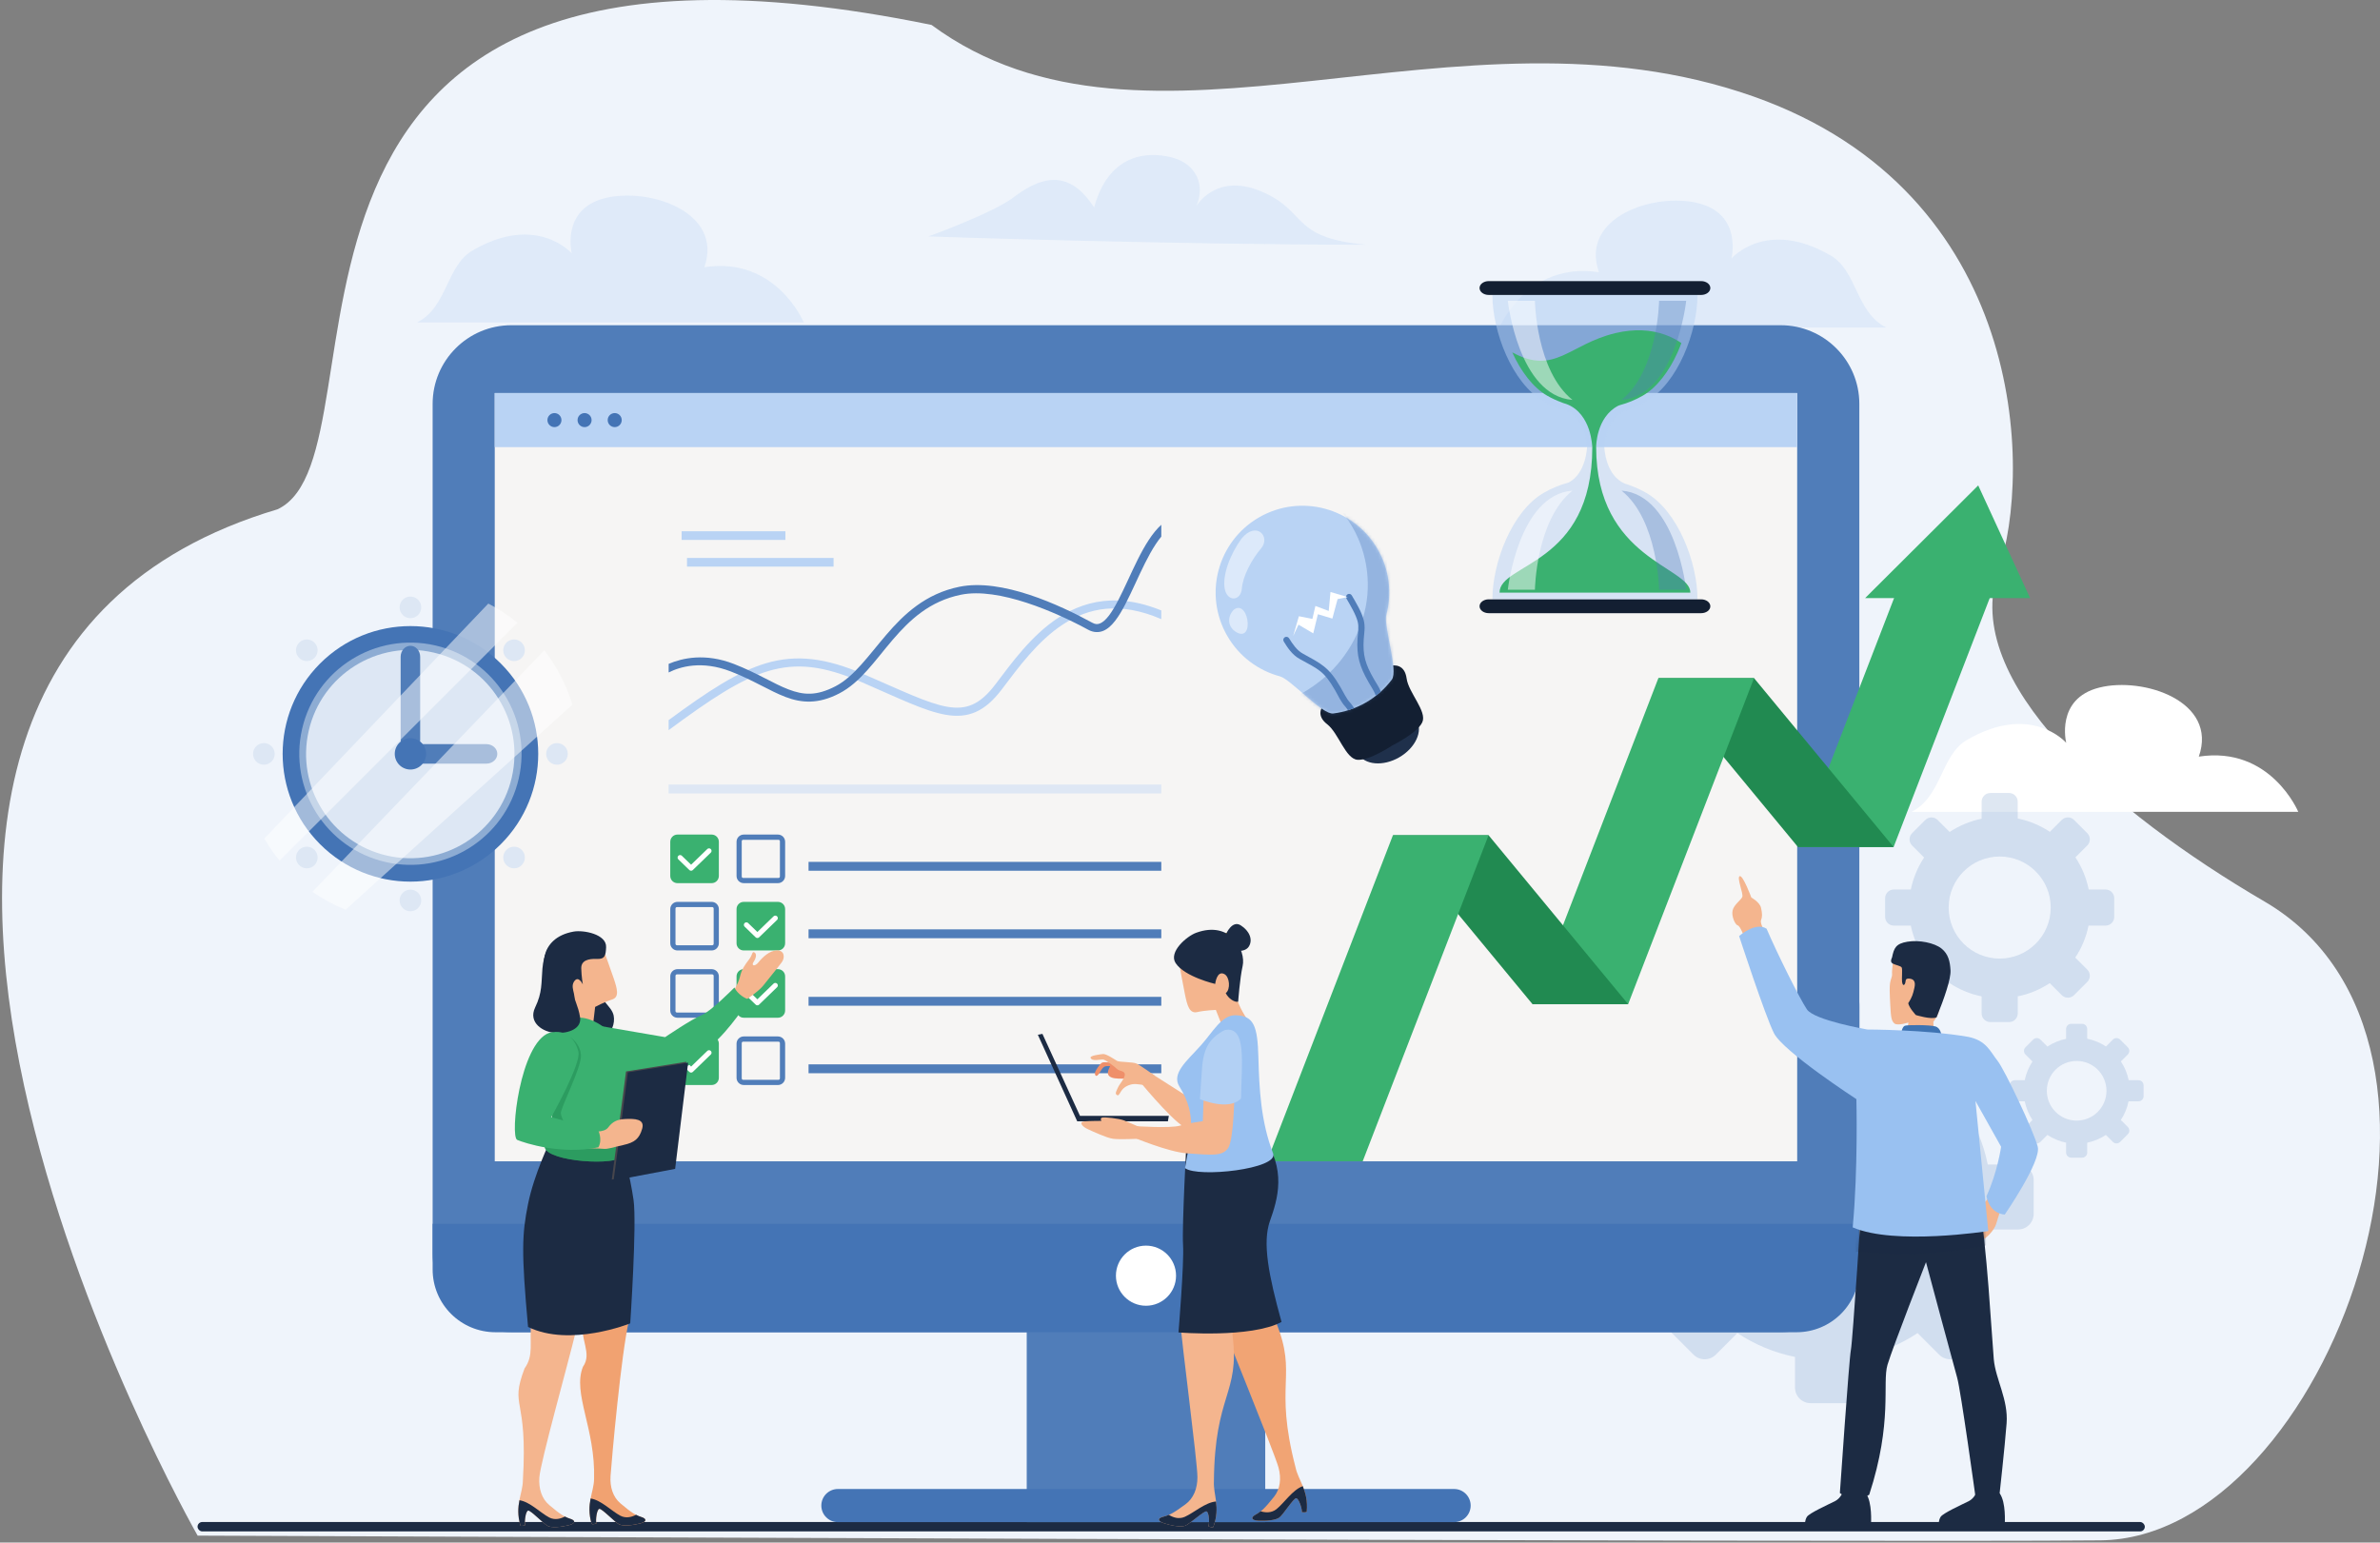 <svg width="759" height="492" viewBox="0 0 759 492" fill="none" xmlns="http://www.w3.org/2000/svg">
<rect x="0" y="0" width="759" height="492" fill="#808080" stroke="none"/>
<path d="M63.025 489.784C63.025 489.784 -93 216.44 88.5 162.44C127.369 144.247 63.025 -40.059 297.074 7.953C365.737 58.595 464.607 -2.689 559.287 30.806C646.243 61.568 648.239 150.308 637.245 182.254C625.233 217.16 673.137 258.896 722.201 287.557C799.159 332.517 742.568 490.53 669.866 491.285C597.163 492.043 63.025 489.784 63.025 489.784Z" fill="#EFF4FB"/>
<path opacity="0.3" d="M133 102.841H256.34C256.34 102.841 247.53 81.701 224.62 85.221C230.79 67.6 207 59.67 192.91 63.2C178.81 66.721 182.34 80.82 182.34 80.82C182.34 80.82 171.18 67.91 150.62 79.941C142.3 84.8 142.69 98.001 133 102.841Z" fill="#B9D3F4"/>
<path d="M609.6 258.94H732.94C732.94 258.94 724.13 237.801 701.22 241.321C707.39 223.701 683.6 215.77 669.5 219.3C655.4 222.82 658.93 236.92 658.93 236.92C658.93 236.92 647.78 224.011 627.21 236.041C618.91 240.891 619.29 254.09 609.6 258.94Z" fill="white"/>
<path opacity="0.3" d="M601.529 104.45H478.199C478.199 104.45 487.009 83.311 509.909 86.831C503.739 69.21 527.529 61.281 541.619 64.811C555.709 68.341 552.189 82.43 552.189 82.43C552.189 82.43 563.339 69.52 583.899 81.55C592.229 86.4 591.839 99.6 601.529 104.45Z" fill="#B9D3F4"/>
<rect x="63" y="485.44" width="621" height="3" rx="1.5" fill="#1C2B43"/>
<g opacity="0.19">
<path d="M577.439 316.03C574.666 316.03 572.438 318.258 572.438 321.031V330.778C565.881 332.111 559.645 334.689 554.061 338.386L547.174 331.498C545.218 329.543 542.057 329.543 540.091 331.498L532.513 339.077C530.558 341.032 530.558 344.194 532.513 346.159L539.401 353.047C535.714 358.631 533.126 364.867 531.793 371.423H522.055C519.282 371.423 517.055 373.651 517.055 376.424V387.145C517.055 389.917 519.282 392.145 522.055 392.145H531.793C533.126 398.702 535.714 404.938 539.401 410.522L532.513 417.409C530.558 419.365 530.558 422.527 532.513 424.492L540.091 432.07C542.047 434.025 545.209 434.025 547.174 432.07L554.061 425.182C559.645 428.869 565.881 431.457 572.438 432.79V442.538C572.438 445.31 574.666 447.538 577.439 447.538H588.159C590.932 447.538 593.16 445.31 593.16 442.538V432.79C599.717 431.457 605.952 428.879 611.537 425.182L618.424 432.07C620.38 434.025 623.541 434.025 625.507 432.07L633.085 424.492C635.04 422.536 635.04 419.375 633.085 417.409L626.197 410.522C629.884 404.938 632.472 398.702 633.805 392.145H643.553C646.325 392.145 648.553 389.917 648.553 387.145V376.414C648.553 373.642 646.325 371.414 643.553 371.414H633.912C632.579 364.828 629.982 358.563 626.275 352.969L633.085 346.159C635.04 344.203 635.04 341.042 633.085 339.077L625.507 331.498C623.551 329.543 620.389 329.543 618.424 331.498L611.614 338.308C606.011 334.592 599.746 332.004 593.169 330.662V321.031C593.169 318.258 590.942 316.03 588.169 316.03H577.439ZM582.799 352.482C598.977 352.482 612.101 365.596 612.101 381.784C612.101 397.962 598.987 411.086 582.799 411.086C566.621 411.086 553.497 397.972 553.497 381.784C553.497 365.596 566.621 352.482 582.799 352.482Z" fill="#507DB9"/>
<path d="M634.739 252.932C633.202 252.932 631.956 254.167 631.956 255.714V261.133C628.318 261.872 624.845 263.312 621.751 265.355L617.928 261.532C616.838 260.442 615.087 260.442 613.998 261.532L609.785 265.744C608.696 266.834 608.696 268.585 609.785 269.674L613.609 273.498C611.556 276.601 610.126 280.064 609.377 283.703H603.968C602.431 283.703 601.186 284.938 601.186 286.485V292.439C601.186 293.976 602.421 295.221 603.968 295.221H609.377C610.116 298.86 611.556 302.333 613.609 305.426L609.785 309.249C608.696 310.339 608.696 312.09 609.785 313.18L613.998 317.392C615.087 318.482 616.838 318.482 617.928 317.392L621.751 313.569C624.855 315.622 628.318 317.052 631.956 317.791V323.21C631.956 324.747 633.192 325.992 634.739 325.992H640.692C642.229 325.992 643.475 324.756 643.475 323.21V317.791C647.113 317.052 650.586 315.612 653.68 313.569L657.503 317.392C658.593 318.482 660.344 318.482 661.433 317.392L665.646 313.18C666.735 312.09 666.735 310.339 665.646 309.249L661.822 305.426C663.875 302.323 665.305 298.86 666.045 295.221H671.463C673 295.221 674.246 293.986 674.246 292.439V286.485C674.246 284.948 673.01 283.703 671.463 283.703H666.103C665.364 280.045 663.924 276.562 661.861 273.449L665.646 269.665C666.735 268.575 666.735 266.824 665.646 265.734L661.433 261.522C660.344 260.433 658.593 260.433 657.503 261.522L653.719 265.306C650.606 263.244 647.123 261.804 643.465 261.055V255.705C643.465 254.167 642.229 252.922 640.683 252.922H634.739V252.932ZM637.716 273.186C646.705 273.186 653.991 280.473 653.991 289.462C653.991 298.451 646.705 305.738 637.716 305.738C628.727 305.738 621.44 298.451 621.44 289.462C621.44 280.473 628.727 273.186 637.716 273.186Z" fill="#507DB9"/>
<path d="M660.519 326.547C659.624 326.547 658.894 327.266 658.894 328.171V331.333C656.764 331.761 654.74 332.607 652.931 333.804L650.693 331.566C650.061 330.934 649.029 330.934 648.397 331.566L645.936 334.028C645.304 334.66 645.304 335.691 645.936 336.324L648.173 338.561C646.977 340.371 646.14 342.394 645.702 344.525H642.541C641.646 344.525 640.916 345.244 640.916 346.149V349.632C640.916 350.527 641.636 351.257 642.541 351.257H645.702C646.14 353.387 646.977 355.411 648.173 357.22L645.936 359.458C645.304 360.09 645.304 361.121 645.936 361.753L648.397 364.215C649.029 364.847 650.061 364.847 650.693 364.215L652.931 361.977C654.74 363.174 656.764 364.01 658.894 364.448V367.61C658.894 368.505 659.614 369.235 660.519 369.235H664.001C664.896 369.235 665.626 368.515 665.626 367.61V364.448C667.757 364.02 669.78 363.174 671.59 361.977L673.827 364.215C674.459 364.847 675.491 364.847 676.123 364.215L678.584 361.753C679.217 361.121 679.217 360.09 678.584 359.458L676.347 357.22C677.543 355.411 678.38 353.387 678.818 351.257H681.979C682.874 351.257 683.604 350.537 683.604 349.632V346.149C683.604 345.254 682.884 344.525 681.979 344.525H678.847C678.409 342.384 677.572 340.351 676.366 338.532L678.575 336.324C679.207 335.691 679.207 334.66 678.575 334.028L676.113 331.566C675.481 330.934 674.45 330.934 673.817 331.566L671.609 333.775C669.79 332.568 667.757 331.732 665.616 331.294V328.171C665.616 327.276 664.896 326.547 663.992 326.547H660.519ZM662.26 338.386C667.513 338.386 671.774 342.647 671.774 347.9C671.774 353.154 667.513 357.415 662.26 357.415C657.007 357.415 652.746 353.154 652.746 347.9C652.746 342.637 657.007 338.386 662.26 338.386Z" fill="#507DB9"/>
</g>
<path d="M403.495 408.005H327.432V485.483H403.495V408.005Z" fill="#507DB9"/>
<path d="M267.206 474.914H463.72C466.639 474.914 469.005 477.28 469.005 480.198C469.005 483.116 466.639 485.483 463.72 485.483H267.214C264.296 485.483 261.93 483.116 261.93 480.198C261.93 477.28 264.296 474.914 267.206 474.914Z" fill="#4474B5"/>
<path d="M163.073 103.727H567.853C581.717 103.727 592.957 114.968 592.957 128.831V399.786C592.957 413.649 581.717 424.89 567.853 424.89H163.073C149.21 424.89 137.969 413.649 137.969 399.786V128.839C137.969 114.968 149.21 103.727 163.073 103.727Z" fill="#507DB9"/>
<path d="M137.969 390.32V404.839C137.969 415.959 146.923 424.914 158.044 424.914H572.89C584.011 424.914 592.965 415.959 592.965 404.839V390.32H137.969Z" fill="#4474B5"/>
<path d="M573.137 125.362H157.779V370.397H573.137V125.362Z" fill="#F6F5F4"/>
<path d="M365.463 416.463C370.757 416.463 375.049 412.171 375.049 406.877C375.049 401.583 370.757 397.291 365.463 397.291C360.169 397.291 355.877 401.583 355.877 406.877C355.877 412.171 360.169 416.463 365.463 416.463Z" fill="white"/>
<path d="M157.779 125.362V142.607H573.137V125.362H157.779Z" fill="#B9D3F4"/>
<path d="M179.055 133.988C179.055 135.219 178.056 136.227 176.817 136.227C175.585 136.227 174.578 135.227 174.578 133.988C174.578 132.757 175.577 131.749 176.817 131.749C178.048 131.749 179.055 132.749 179.055 133.988Z" fill="#4474B5"/>
<path d="M188.665 133.988C188.665 135.219 187.665 136.227 186.426 136.227C185.187 136.227 184.188 135.227 184.188 133.988C184.188 132.757 185.187 131.749 186.426 131.749C187.657 131.749 188.665 132.749 188.665 133.988Z" fill="#4474B5"/>
<path d="M198.274 133.988C198.274 135.219 197.275 136.227 196.035 136.227C194.796 136.227 193.797 135.227 193.797 133.988C193.797 132.757 194.796 131.749 196.035 131.749C197.275 131.749 198.274 132.749 198.274 133.988Z" fill="#4474B5"/>
<path d="M354.254 191.527C347.898 191.759 342.382 193.854 337.617 196.956C328.902 202.624 322.586 211.498 317.414 218.31C314.903 221.62 312.561 223.627 310.146 224.698C307.732 225.769 305.198 225.953 302.096 225.425C295.892 224.362 287.617 220.277 275.553 215.072C263.368 209.811 253.982 208.676 244.301 211.538C235.17 214.241 225.76 220.469 213.232 229.679V232.877C226.536 223.043 236.106 216.663 245.036 214.025C254.11 211.339 262.657 212.33 274.529 217.455C286.529 222.627 294.772 226.801 301.656 227.984C305.102 228.575 308.252 228.376 311.194 227.072C314.136 225.769 316.798 223.411 319.476 219.885C324.681 213.017 330.869 204.439 339.024 199.13C347.091 193.886 356.972 191.711 370.34 197.467V194.693C365.567 192.758 361.122 191.751 357.02 191.551C356.085 191.495 355.166 191.495 354.254 191.527Z" fill="#B9D3F4"/>
<path d="M370.348 167.375C368.901 168.686 367.597 170.333 366.39 172.164C363.848 176.025 361.681 180.774 359.619 185.227C357.556 189.672 355.573 193.838 353.622 196.372C352.647 197.643 351.688 198.475 350.856 198.819C350.025 199.162 349.337 199.17 348.322 198.611C337.84 192.894 319.468 184.38 305.925 187.154C295.164 189.353 288.28 195.884 282.612 202.504C276.943 209.124 272.37 215.808 266.43 218.886C260.322 222.052 256.197 221.7 251.448 219.885C246.699 218.078 241.446 214.632 233.995 211.746C224.881 208.221 217.629 209.867 213.24 211.738V214.48C216.886 212.65 223.762 210.563 233.06 214.161C240.239 216.943 245.364 220.341 250.52 222.299C255.677 224.266 260.986 224.618 267.621 221.18C274.417 217.662 279.038 210.659 284.579 204.183C290.119 197.707 296.451 191.735 306.445 189.688C318.469 187.226 336.801 195.269 347.083 200.881C348.658 201.745 350.392 201.817 351.855 201.201C353.327 200.585 354.542 199.41 355.669 197.947C357.932 195.013 359.898 190.768 361.969 186.315C364.032 181.861 366.174 177.2 368.557 173.587C369.14 172.699 369.74 171.884 370.348 171.148V167.375Z" fill="#507DB9"/>
<path opacity="0.41" d="M370.348 250.234H213.232V253.064H370.348V250.234Z" fill="#B9D3F4"/>
<path d="M237.185 266.183H248.09C249.361 266.183 250.385 267.215 250.385 268.478V279.383C250.385 280.654 249.353 281.677 248.09 281.677H237.185C235.914 281.677 234.891 280.646 234.891 279.383V268.478C234.891 267.215 235.914 266.183 237.185 266.183Z" fill="#507DB9"/>
<path d="M237.041 267.846C236.737 267.846 236.545 268.038 236.545 268.334V279.527C236.545 279.831 236.737 280.023 237.041 280.023H248.233C248.537 280.023 248.721 279.831 248.721 279.527V268.334C248.721 268.03 248.529 267.846 248.233 267.846H237.041Z" fill="#F6F5F4"/>
<path d="M216.046 266.183H226.951C228.223 266.183 229.246 267.215 229.246 268.478V279.383C229.246 280.654 228.215 281.677 226.951 281.677H216.046C214.775 281.677 213.752 280.646 213.752 279.383V268.478C213.752 267.215 214.783 266.183 216.046 266.183Z" fill="#3AB170"/>
<path d="M216.895 273.523L220.396 276.913L226.113 271.38" stroke="white" stroke-width="1.604" stroke-miterlimit="3.644" stroke-linecap="round" stroke-linejoin="round"/>
<path d="M226.953 287.65H216.049C214.778 287.65 213.754 288.682 213.754 289.945V300.85C213.754 302.121 214.785 303.144 216.049 303.144H226.953C228.225 303.144 229.248 302.113 229.248 300.85V289.945C229.248 288.674 228.225 287.65 226.953 287.65Z" fill="#507DB9"/>
<path d="M227.098 289.313C227.402 289.313 227.594 289.505 227.594 289.801V300.994C227.594 301.298 227.402 301.489 227.098 301.489H215.905C215.601 301.489 215.418 301.298 215.418 300.994V289.801C215.418 289.497 215.609 289.313 215.905 289.313H227.098Z" fill="#F6F5F4"/>
<path d="M237.183 287.65H248.088C249.359 287.65 250.383 288.682 250.383 289.945V300.85C250.383 302.121 249.351 303.144 248.088 303.144H237.183C235.912 303.144 234.889 302.113 234.889 300.85V289.945C234.889 288.674 235.92 287.65 237.183 287.65Z" fill="#3AB170"/>
<path d="M238.031 294.982L241.533 298.371L247.249 292.839" stroke="white" stroke-width="1.604" stroke-miterlimit="3.644" stroke-linecap="round" stroke-linejoin="round"/>
<path d="M226.953 309.109H216.049C214.778 309.109 213.754 310.141 213.754 311.404V322.309C213.754 323.58 214.785 324.603 216.049 324.603H226.953C228.225 324.603 229.248 323.572 229.248 322.309V311.404C229.248 310.141 228.225 309.109 226.953 309.109Z" fill="#507DB9"/>
<path d="M227.098 310.772C227.402 310.772 227.594 310.964 227.594 311.26V322.453C227.594 322.757 227.402 322.948 227.098 322.948H215.905C215.601 322.948 215.418 322.757 215.418 322.453V311.26C215.418 310.956 215.609 310.772 215.905 310.772H227.098Z" fill="#F6F5F4"/>
<path d="M237.183 309.109H248.088C249.359 309.109 250.383 310.141 250.383 311.404V322.309C250.383 323.58 249.351 324.603 248.088 324.603H237.183C235.912 324.603 234.889 323.572 234.889 322.309V311.404C234.889 310.141 235.92 309.109 237.183 309.109Z" fill="#3AB170"/>
<path d="M238.031 316.449L241.533 319.838L247.249 314.306" stroke="white" stroke-width="1.604" stroke-miterlimit="3.644" stroke-linecap="round" stroke-linejoin="round"/>
<path d="M237.185 330.568H248.09C249.361 330.568 250.385 331.6 250.385 332.863V343.768C250.385 345.039 249.353 346.062 248.09 346.062H237.185C235.914 346.062 234.891 345.031 234.891 343.768V332.863C234.891 331.6 235.914 330.568 237.185 330.568Z" fill="#507DB9"/>
<path d="M237.041 332.231C236.737 332.231 236.545 332.423 236.545 332.719V343.912C236.545 344.216 236.737 344.407 237.041 344.407H248.233C248.537 344.407 248.721 344.216 248.721 343.912V332.719C248.721 332.415 248.529 332.231 248.233 332.231H237.041Z" fill="#F6F5F4"/>
<path d="M216.046 330.568H226.951C228.223 330.568 229.246 331.6 229.246 332.863V343.768C229.246 345.039 228.215 346.062 226.951 346.062H216.046C214.775 346.062 213.752 345.031 213.752 343.768V332.863C213.752 331.6 214.783 330.568 216.046 330.568Z" fill="#3AB170"/>
<path d="M216.895 337.908L220.396 341.297L226.113 335.765" stroke="white" stroke-width="1.604" stroke-miterlimit="3.644" stroke-linecap="round" stroke-linejoin="round"/>
<path d="M370.348 274.89H257.852V277.72H370.348V274.89Z" fill="#507DB9"/>
<path d="M370.348 296.412H257.852V299.242H370.348V296.412Z" fill="#507DB9"/>
<path d="M370.348 317.942H257.852V320.772H370.348V317.942Z" fill="#507DB9"/>
<path d="M370.348 339.472H257.852V342.303H370.348V339.472Z" fill="#507DB9"/>
<path d="M250.472 169.445H217.381V172.204H250.472V169.445Z" fill="#B9D3F4"/>
<path d="M265.83 177.96H219.092V180.718H265.83V177.96Z" fill="#B9D3F4"/>
<path d="M606.206 185.131H636.706L603.887 270.157H573.387L606.206 185.131Z" fill="#3AB170"/>
<path d="M559.372 216.279H528.871L573.387 270.157H603.887L559.372 216.279Z" fill="#218A51"/>
<path d="M528.871 216.279H559.371L519.229 320.277H488.729L528.871 216.279Z" fill="#3AB170"/>
<path d="M474.713 266.391H444.213L488.728 320.277H519.229L474.713 266.391Z" fill="#218A51"/>
<path d="M444.213 266.391H474.713L434.571 370.397H404.07L444.213 266.391Z" fill="#3AB170"/>
<path opacity="0.5" d="M475.943 94.063C475.943 105.747 482.174 122.181 492.295 128.027C494.825 129.485 497.491 130.58 500.24 131.312C505.867 134.235 506.123 142.611 506.123 142.611C506.123 142.611 505.859 150.987 500.24 153.91C497.491 154.642 494.817 155.737 492.295 157.195C482.174 163.033 475.943 179.475 475.943 191.159H541.341C541.341 179.475 535.11 163.033 524.99 157.195C523.366 156.259 521.682 155.488 519.96 154.854C519.748 154.748 519.506 154.657 519.227 154.582C519.219 154.582 519.219 154.582 519.212 154.574C518.985 154.499 518.759 154.431 518.532 154.363C511.916 151.984 511.629 142.619 511.629 142.619C511.629 142.619 511.916 133.253 518.532 130.874C518.759 130.799 518.985 130.738 519.212 130.663C519.219 130.663 519.219 130.663 519.227 130.655C519.506 130.58 519.748 130.489 519.96 130.384C521.682 129.749 523.366 128.979 524.99 128.042C535.11 122.204 541.341 105.762 541.341 94.078L475.943 94.063Z" fill="#B9D3F4"/>
<path d="M474.757 89.66H542.526C544.135 89.66 545.441 90.65 545.441 91.865C545.441 93.082 544.135 94.071 542.526 94.071H474.757C473.148 94.071 471.842 93.082 471.842 91.865C471.842 90.642 473.148 89.66 474.757 89.66Z" fill="#131F32"/>
<path d="M474.757 191.159H542.526C544.135 191.159 545.441 192.148 545.441 193.364C545.441 194.58 544.135 195.57 542.526 195.57H474.757C473.148 195.57 471.842 194.58 471.842 193.364C471.842 192.141 473.148 191.159 474.757 191.159Z" fill="#131F32"/>
<path d="M523.592 105.354C529.355 105.573 533.532 107.575 536.198 109.418C535.835 110.407 535.442 111.396 535.012 112.363C532.316 118.39 528.396 123.594 523.925 126.177C521.561 127.544 519.061 128.563 516.501 129.243C516.35 129.281 516.206 129.341 516.063 129.409C508.978 133.087 509.024 142.536 509.024 142.536C509.024 178.501 539.068 180.668 539.068 189.014H478.217C478.217 179.498 507.793 180.502 507.793 142.672C507.793 142.672 507.717 139.907 506.705 136.932C505.693 133.963 503.608 130.331 499.47 128.843C499.447 128.835 499.417 128.828 499.394 128.82C499.13 128.737 498.918 128.677 498.76 128.624C498.669 128.594 498.578 128.571 498.488 128.548C498.639 128.578 498.873 128.662 498.73 128.609C498.692 128.594 498.646 128.586 498.609 128.571C498.458 128.533 498.352 128.488 498.284 128.458C498.208 128.42 498.133 128.39 498.057 128.359C496.434 127.763 494.863 127.038 493.352 126.169C488.889 123.594 484.976 118.398 482.273 112.378C495.829 119.833 500.399 109.788 515.126 106.253C518.26 105.505 521.077 105.264 523.592 105.354Z" fill="#3AB170"/>
<path opacity="0.5" d="M480.852 95.944C480.852 95.944 484.175 126.215 501.478 127.551C489.832 118.239 489.499 95.944 489.499 95.944H480.852Z" fill="white"/>
<path opacity="0.5" d="M480.852 188.093C480.852 188.093 484.175 157.822 501.478 156.485C489.832 165.797 489.499 188.093 489.499 188.093H480.852Z" fill="white"/>
<path opacity="0.35" d="M537.745 95.944C537.745 95.944 534.422 126.215 517.119 127.551C528.765 118.239 529.097 95.944 529.097 95.944H537.745Z" fill="#507DB9"/>
<path opacity="0.35" d="M537.745 188.093C537.745 188.093 534.422 157.822 517.119 156.485C528.765 165.797 529.097 188.093 529.097 188.093H537.745Z" fill="#507DB9"/>
<path d="M603.961 304.641C603.961 304.641 603.286 309.499 603.389 310.531C603.492 311.562 602.976 312.182 602.77 313.42C602.564 314.658 602.611 316.618 602.817 320.445C603.023 324.262 603.126 325.613 604.158 326.438C605.19 327.263 608.604 326.128 608.604 326.128L608.294 328.192H616.661L616.558 325.922C616.558 325.922 617.692 324.478 618.105 323.343C618.518 322.208 620.478 314.048 620.891 311.881C621.303 309.715 621.613 306.817 620.065 304.237C618.518 301.658 614.485 300.42 611.286 300.523C608.088 300.607 604.787 300.504 603.961 304.641Z" fill="#F4B58E"/>
<path d="M562.852 297.203C562.852 297.203 561.202 294.52 561.614 293.489C562.027 292.457 562.027 291.425 561.614 289.568C561.202 287.711 558.519 286.267 558.519 286.267C558.519 286.267 555.837 279.035 554.805 279.448C553.773 279.861 556.043 285.029 555.63 286.06C555.218 287.092 552.948 288.536 552.535 290.403C552.122 292.26 553.36 294.952 554.186 295.158C555.011 295.364 556.249 298.872 556.249 298.872L562.852 297.203Z" fill="#F4B58E"/>
<path d="M634.529 381.691L629.774 387.066C629.774 387.066 628.123 389.542 628.123 392.027C628.123 394.503 629.155 396.576 631.218 395.948C633.282 395.319 635.973 392.44 636.593 390.367C637.212 388.304 638.45 384.374 638.45 384.374L634.529 381.691Z" fill="#F4B58E"/>
<path d="M587.773 475.597C587.773 475.597 587.192 477.791 585.147 478.814C583.102 479.836 576.968 482.612 576.237 483.785C575.505 484.957 575.655 486.12 575.655 486.12C575.655 486.12 579.163 487.433 584.125 486.992C589.086 486.552 591.14 486.12 592.303 486.411C593.476 486.702 596.684 486.852 596.684 486.261C596.684 485.679 597.124 479.245 595.08 476.328C590.7 475.597 587.773 475.597 587.773 475.597Z" fill="#1C2B43"/>
<path d="M593.766 382.113C593.766 382.113 590.849 427.687 590.258 430.604C589.676 433.521 586.75 476.178 586.75 476.178C586.75 476.178 590.839 479.686 596.101 476.76C603.698 453.386 600.19 441.118 601.944 435.275C603.698 429.432 614.213 402.56 614.213 402.56C614.213 402.56 622.973 435.275 624.145 439.374C625.318 443.463 629.988 477.351 629.988 477.351H637.586C637.586 477.351 639.34 461.575 639.921 453.977C640.503 446.38 636.413 439.955 635.832 433.531C635.25 427.106 633.496 394.972 631.161 384.449C612.459 382.704 593.766 382.113 593.766 382.113Z" fill="#1C2B43"/>
<mask id="mask0_760_26297" style="mask-type:luminance" maskUnits="userSpaceOnUse" x="586" y="382" width="54" height="96">
<path d="M593.766 382.113C593.766 382.113 590.849 427.687 590.258 430.604C589.676 433.521 586.75 476.178 586.75 476.178C586.75 476.178 590.839 479.686 596.101 476.76C603.698 453.386 600.19 441.118 601.944 435.275C603.698 429.432 614.213 402.56 614.213 402.56C614.213 402.56 622.973 435.275 624.145 439.374C625.318 443.463 629.988 477.351 629.988 477.351H637.586C637.586 477.351 639.34 461.575 639.921 453.977C640.503 446.38 636.413 439.955 635.832 433.531C635.25 427.106 633.496 394.972 631.161 384.449C612.459 382.704 593.766 382.113 593.766 382.113Z" fill="white"/>
</mask>
<g mask="url(#mask0_760_26297)">
<path opacity="0.53" d="M629.895 397.936C635.569 396.923 641.769 395.132 644.761 390.198C632.343 377.499 612.553 372.003 595.82 377.949C591.787 379.384 587.81 381.56 585.428 385.124C583.505 387.994 581.451 394.578 584.265 397.542C586.366 399.765 591.712 399.127 594.469 399.371C606.297 400.422 618.18 400.028 629.895 397.936Z" fill="#1C2B43"/>
</g>
<path d="M630.43 475.597C630.43 475.597 629.848 477.791 627.803 478.814C625.759 479.836 619.625 482.612 618.893 483.785C618.161 484.957 618.312 486.12 618.312 486.12C618.312 486.12 621.819 487.433 626.781 486.992C631.743 486.552 633.797 486.12 634.96 486.411C636.132 486.702 639.34 486.852 639.34 486.261C639.34 485.679 639.781 479.245 637.736 476.328C633.346 475.597 630.43 475.597 630.43 475.597Z" fill="#1C2B43"/>
<path d="M606.334 329.327C606.334 329.327 606.643 327.47 607.469 327.16C608.294 326.851 615.319 326.851 617.176 327.367C619.034 327.882 619.137 330.359 619.137 330.359L606.334 329.327Z" fill="#3E73B2"/>
<path d="M595.52 328.361C595.52 328.361 614.213 328.361 627.654 330.696C633.497 331.869 634.669 335.367 637.005 338.293C639.34 341.21 648.691 361.076 649.854 365.756C651.027 370.427 639.34 387.375 639.34 387.375C639.34 387.375 634.669 387.375 633.497 381.532C637.005 373.935 638.168 365.756 638.168 365.756L629.989 351.152L634.078 392.637C634.078 392.637 604.28 397.308 590.84 391.465C592.594 372.772 592.012 350.562 592.012 350.562C592.012 350.562 568.639 335.367 565.722 329.524C562.805 323.68 554.617 298.553 554.617 298.553C554.617 298.553 559.879 293.883 563.377 296.218C566.885 304.397 573.892 318.419 576.227 321.927C578.572 325.444 595.52 328.361 595.52 328.361Z" fill="#99C1F1"/>
<path d="M603.389 305.363C603.23 305.729 602.667 306.807 603.595 307.323C604.524 307.839 606.231 308.045 606.484 308.617C606.747 309.19 606.437 312.182 606.587 313.213C606.747 314.245 607.16 314.451 607.516 313.729C607.882 313.007 607.357 312.022 608.857 312.125C610.358 312.228 610.977 313.11 610.508 315.117C610.039 317.134 609.833 317.959 608.548 319.976C608.857 321.476 610.977 323.746 610.977 323.746C610.977 323.746 615.939 325.294 617.589 324.468C620.065 318.372 622.185 312.182 622.035 309.49C621.876 306.807 621.416 304.322 619.146 302.521C616.877 300.711 612.018 299.735 608.304 300.354C604.58 300.973 604.008 302.371 603.389 305.363Z" fill="#1C2B43"/>
<path d="M191.442 314.83C190.485 318.793 195.044 320.644 195.703 323.924C196.187 326.371 195.082 329.676 192.61 330.496C191.665 330.806 190.436 329.837 189.516 329.726C188.883 329.651 185.951 329.837 185.454 329.341C185.056 328.943 185.491 326.334 185.454 325.862C185.106 321.775 186.025 314.83 191.442 314.83Z" fill="#1C2B43"/>
<path d="M233.594 316.619C233.594 316.619 235.445 313.861 235.967 311.551C236.476 309.24 237.544 307.762 238.836 306.072C240.128 304.382 239.781 303.302 240.613 303.786C241.445 304.283 241.085 305.662 240.302 306.83C239.52 307.985 240.663 308.457 241.905 306.904C243.147 305.351 245.383 303.165 247.781 303.128C250.179 303.09 250.39 305.401 249.334 306.88C248.266 308.358 244.986 312.333 243.408 314.346C241.83 316.358 237.097 319.414 237.097 319.414L233.594 316.619Z" fill="#F4B58E"/>
<path d="M191.518 327.253L212.115 330.794C212.115 330.794 220.637 325.005 223.631 323.849C226.613 322.694 234.216 314.967 234.216 314.967C234.8 316.259 236.402 317.986 238.899 318.855C238.899 318.855 232.626 328.719 226.675 333.552C220.737 338.397 222.153 338.546 219.283 339.937C216.413 341.329 196.773 343.217 196.773 343.217L191.518 327.253Z" fill="#3AB170"/>
<path d="M200.597 421.17C198.1 431.531 195.056 465.781 194.709 470.713C194.46 474.291 195.479 477.471 197.852 479.484C201.479 482.565 202.771 483.31 204.548 483.857C206.324 484.403 206.324 485.36 204.137 485.907C201.951 486.453 198.796 486.863 197.429 486.18C196.063 485.497 191.963 481.111 191.143 481.26C190.323 481.397 189.913 484.813 190.186 485.907C188.956 486.317 188.683 486.043 188.683 486.043C186.782 479.621 189.379 475.968 189.454 471.769C189.938 455.607 182.497 444.438 185.9 435.941C188.957 431.605 184.907 427.443 185.59 420.027C187.925 421.803 193.74 418.101 200.597 421.17Z" fill="#F1A271"/>
<path d="M188.348 477.943C191.64 478.403 195.106 482.006 197.839 483.434C199.703 484.403 201.603 483.795 202.846 483.136C203.417 483.434 203.964 483.67 204.535 483.844C206.311 484.391 206.311 485.348 204.125 485.894C201.938 486.441 198.783 486.851 197.417 486.167C196.05 485.484 191.95 481.099 191.13 481.248C190.31 481.385 189.9 484.801 190.174 485.894C188.944 486.304 188.671 486.031 188.671 486.031C187.714 482.764 187.913 480.217 188.348 477.943Z" fill="#1C2B43"/>
<path d="M183.618 424.719C181.121 435.08 172.338 466.324 172.003 471.244C171.754 474.822 172.773 478.002 175.146 480.015C178.773 483.096 180.065 483.841 181.842 484.388C183.618 484.934 183.618 485.891 181.432 486.437C179.245 486.984 176.09 487.394 174.723 486.711C173.357 486.027 169.257 481.655 168.437 481.791C167.617 481.928 167.207 485.344 167.481 486.437C166.251 486.847 165.978 486.574 165.978 486.574C164.077 480.151 166.673 476.499 166.748 472.3C168.4 444.733 162.425 449.342 167.282 436.472C170.338 432.136 168.748 428.521 169.431 421.104C171.779 422.893 176.761 421.651 183.618 424.719Z" fill="#F4B58E"/>
<path d="M165.654 478.499C168.946 478.959 172.412 482.561 175.145 483.99C177.008 484.959 178.909 484.35 180.151 483.692C180.723 483.99 181.27 484.226 181.841 484.4C183.618 484.947 183.618 485.903 181.431 486.45C179.245 486.997 176.089 487.406 174.723 486.723C173.356 486.04 169.257 481.667 168.437 481.804C167.617 481.94 167.207 485.357 167.48 486.45C166.25 486.86 165.977 486.587 165.977 486.587C165.008 483.307 165.207 480.76 165.654 478.499Z" fill="#1C2B43"/>
<path d="M192.835 303.96C192.835 303.96 194.611 308.768 195.716 312.06C196.822 315.352 197.605 318.036 195.195 318.793C192.785 319.551 189.791 321.154 189.791 321.154L189.008 327.837L180.399 327.899L182.411 322.011C182.411 322.011 178.858 309.787 179.579 306.445C180.299 303.103 183.803 301.451 187.567 301.078C191.331 300.705 192.325 302.842 192.835 303.96Z" fill="#F4B58E"/>
<path d="M198.487 366.014C198.487 366.014 200.947 375.045 202.04 382.698C203.134 390.363 200.984 422.091 200.984 422.091C200.984 422.091 181.803 429.794 168.399 423.222C166.212 399.146 166.473 393.63 168.386 384.064C170.299 374.486 175.504 363.815 175.504 363.815L198.487 366.014Z" fill="#1C2B43"/>
<path d="M184.982 324.57C179.305 324.346 176.273 328.222 175.329 338.111C174.385 348 178.833 351.205 173.826 365.144C172.074 370.039 193.976 372.014 198.212 369.181C202.449 366.349 194.436 357.206 201.07 348.124C206.461 340.745 194.436 324.943 184.982 324.57Z" fill="#3AB170"/>
<path d="M190.274 299.214C190.274 299.214 189.044 298.395 187.541 299.351C186.038 300.308 186.858 302.084 186.858 302.084L190.274 299.214Z" fill="#F5C211"/>
<path d="M182.138 321.228C182.138 321.228 178.299 316.396 175.579 313.476C172.175 309.824 171.616 299.152 182.933 297.127C186.039 296.568 193.48 297.935 193.294 302.109C193.182 304.681 192.934 305.973 190.338 305.848C187.729 305.737 185.306 306.283 185.368 308.867C185.43 311.451 185.865 313.998 185.865 313.998C185.865 313.998 184.436 310.805 183.008 313.166C181.592 315.538 184.809 318.185 182.138 321.228Z" fill="#1C2B43"/>
<path d="M175.107 301.972C175.107 301.972 173.368 304.295 172.983 308.942C172.598 313.588 172.983 316.483 170.66 321.328C168.337 326.16 173.169 329.266 177.244 329.452C181.306 329.651 185.568 328.098 184.984 324.421C184.4 320.744 183.046 318.806 182.474 315.712C181.89 312.619 181.319 306.42 181.319 306.42L175.107 301.972Z" fill="#1C2B43"/>
<path opacity="0.53" d="M181.926 330.844C181.926 330.844 178.708 334.769 175.267 339.018C174.671 348.199 178.671 351.652 173.826 365.144C172.074 370.039 193.976 372.014 198.212 369.181C199.79 368.125 199.666 366.187 199.244 363.703C194.2 363.802 186.522 363.79 184.411 362.833C181.193 361.367 179.007 356.696 178.857 355.094C178.708 353.491 185.429 340.484 185.28 336.695C185.143 332.894 181.926 330.844 181.926 330.844Z" fill="#218A51"/>
<path d="M199.643 341.739C199.432 343.801 195.096 376.238 195.096 376.238L214.724 372.523L218.861 338.645L199.643 341.739Z" fill="#47464C"/>
<path d="M200.227 342.024C200.016 344.087 195.68 376.523 195.68 376.523L215.308 372.809L219.445 338.931L200.227 342.024Z" fill="#1C2B43"/>
<path d="M188.561 360.796C188.561 360.796 192.586 361.417 193.94 359.616C195.294 357.814 196.748 356.994 199.481 356.895C202.214 356.796 205.717 356.783 204.798 359.988C203.879 363.194 202.388 364.399 198.797 365.194C195.207 365.976 193.915 366.573 192.375 366.411C190.834 366.25 186.623 366.237 186.623 366.237L188.561 360.796Z" fill="#F4B58E"/>
<path d="M175.169 329.415C180.759 328.061 183.504 331.639 184.461 335.428C185.418 339.229 175.802 356.323 175.802 356.323L190.735 360.436C190.735 360.436 192.263 363.367 190.822 365.939C179.082 368.386 167.379 364.597 164.944 363.566C162.534 362.547 165.864 332.707 175.169 329.415Z" fill="#3AB170"/>
<path d="M594.805 190.758H647.416L630.868 154.821L594.805 190.758Z" fill="#3AB170"/>
<path d="M438.621 228.394C443.787 225.412 449.681 225.94 451.777 229.571C453.873 233.202 451.384 238.57 446.218 241.553C441.052 244.536 435.159 244.007 433.062 240.376C430.953 236.742 433.447 231.382 438.621 228.394Z" fill="#1F304B"/>
<path d="M423.384 223.556C423.007 223.785 422.725 223.991 422.576 224.163C421.372 225.53 419.651 228.213 423.273 231.017C426.887 233.826 429.076 242.006 432.89 242.328C436.708 242.657 444.032 237.747 444.032 237.747C444.032 237.747 451.942 233.852 453.57 230.388C455.194 226.916 449.196 220.935 448.583 216.404C447.958 211.87 444.786 212.023 442.996 212.374C441.211 212.733 433.305 219.149 433.305 219.149C433.305 219.149 426.006 221.945 423.384 223.556Z" fill="#131F32"/>
<path d="M439.328 175.145C443.15 181.765 443.931 189.307 442.097 196.149C441.181 199.57 446.017 213.911 443.848 216.777C441.68 219.643 438.917 222.136 435.603 224.05C432.297 225.958 428.748 227.108 425.182 227.554C421.616 227.999 411.614 216.64 408.193 215.723C401.351 213.89 395.21 209.443 391.388 202.823C383.744 189.583 388.279 172.658 401.519 165.014C414.751 157.375 431.684 161.905 439.328 175.145Z" fill="#B9D3F4"/>
<mask id="mask1_760_26297" style="mask-type:luminance" maskUnits="userSpaceOnUse" x="387" y="161" width="58" height="67">
<path d="M439.328 175.145C443.15 181.765 443.931 189.307 442.097 196.149C441.181 199.57 446.017 213.911 443.848 216.777C441.68 219.643 438.917 222.136 435.603 224.05C432.297 225.958 428.748 227.108 425.182 227.554C421.616 227.999 411.614 216.64 408.193 215.723C401.351 213.89 395.21 209.443 391.388 202.823C383.744 189.583 388.279 172.658 401.519 165.014C414.751 157.375 431.684 161.905 439.328 175.145Z" fill="white"/>
</mask>
<g mask="url(#mask1_760_26297)">
<path opacity="0.35" d="M427.921 163.265C434.393 170.987 437.247 181.556 435.862 191.539C434.491 201.526 428.994 210.819 421.127 217.115C415.289 221.785 408.34 224.812 401.396 227.586C400.498 227.943 399.519 228.367 399.092 229.242C398.643 230.151 398.956 231.237 399.315 232.178C402.736 241.011 410.951 247.586 420.131 249.943C429.303 252.305 439.258 250.694 447.736 246.471C457.9 241.415 466.232 232.435 469.684 221.626C471.314 216.515 471.865 211.128 472.01 205.771C472.229 197.521 471.522 189.244 469.893 181.151C468.559 174.525 466.56 167.892 462.684 162.343C458.813 156.801 452.836 152.433 446.107 151.77C440.734 151.243 434.65 153.705 432.816 158.782" fill="#507DB9"/>
</g>
<path d="M429.75 189.545C429.279 189.817 429.11 190.424 429.387 190.903C430.704 193.185 432.423 196.049 432.982 198.293C433.413 200.015 433.06 201.692 432.926 203.729C432.577 209.129 433.601 212.665 436.447 217.595C437.324 219.114 438.263 220.478 438.773 221.905C439.328 221.477 439.859 221.029 440.377 220.557C439.747 219.09 438.864 217.824 438.161 216.606C435.408 211.838 434.572 208.963 434.904 203.854C435.028 202.006 435.462 200.056 434.903 197.812C434.217 195.067 432.395 192.155 431.1 189.913C430.837 189.437 430.23 189.268 429.75 189.545ZM409.731 203.248C409.264 203.528 409.112 204.146 409.4 204.608C410.598 206.57 412.101 208.854 414.426 210.143C420.482 213.502 422.17 213.914 425.781 220.168C426.668 221.703 427.62 223.915 429.098 225.444C429.147 225.492 429.556 226.068 429.886 226.528C430.546 226.32 431.201 226.104 431.854 225.846C431.414 225.234 430.981 224.541 430.524 224.069C429.449 222.957 428.466 220.86 427.495 219.179C423.757 212.705 421.388 211.734 415.385 208.409C413.634 207.438 412.251 205.475 411.091 203.578C410.811 203.111 410.197 202.967 409.731 203.248Z" fill="#507DB9"/>
<path d="M412.388 202.861L414.231 196.544L418.535 197.395L419.489 193.27L423.745 194.864L424.302 188.813L429.761 190.427L426.564 191.081L424.899 197.295L420.286 195.907L418.808 202.014L414.107 199.237L412.388 202.861Z" fill="white"/>
<path opacity="0.5" d="M395.909 171.826C392.315 176.761 389.764 183.486 390.577 187.782C391.389 192.078 395.718 191.735 396.036 187.728C396.351 183.734 399.096 178.564 402.202 174.865C405.312 171.173 400.644 165.995 395.909 171.826Z" fill="white"/>
<path opacity="0.5" d="M393.47 194.462C391.381 196.621 391.463 199.671 393.889 201.379C396.303 203.083 397.987 201.872 397.904 198.822C397.822 195.772 395.944 192.557 393.47 194.462Z" fill="white"/>
<path d="M372.451 357.648L343.533 357.642L330.976 330.04L332.438 329.748L344.412 355.893L372.748 355.897L372.451 357.648Z" fill="#1C2B43"/>
<path d="M354.338 339.533C354.338 339.533 353.463 340.852 353.32 342.018C353.177 343.185 354.338 343.77 355.505 343.914C356.672 344.057 359.445 344.208 359.446 343.627C359.448 343.045 359.15 340.558 359.15 340.558C359.15 340.558 355.658 339.092 354.338 339.533Z" fill="#EF8F6A"/>
<path d="M380.539 397.235C383.289 407.731 389.672 421.669 389.672 421.669C388.71 420.173 406.329 462.968 407.72 468.033C408.678 471.549 408.272 474.921 406.299 477.39C403.284 481.171 402.142 482.166 400.478 483.058C398.813 483.95 399 484.904 401.287 485.021C403.573 485.139 406.799 484.932 408.028 483.984C409.257 483.036 412.49 477.875 413.334 477.851C414.178 477.827 415.254 481.153 415.195 482.297C416.502 482.465 416.721 482.139 416.721 482.139C417.361 475.365 414.059 472.231 413.165 468.059C406.133 440.899 413.952 439.058 406.929 421.722C405.142 417.326 399.052 399.833 399.077 392.935C399.092 386.051 377.8 386.737 380.539 397.235Z" fill="#F1A474"/>
<path d="M415.463 474.013C412.271 475.115 409.519 479.383 407.074 481.341C405.405 482.671 403.391 482.436 402.024 482.022C401.513 482.431 401.014 482.773 400.478 483.058C398.814 483.95 399.001 484.904 401.287 485.022C403.574 485.139 406.8 484.932 408.029 483.984C409.257 483.036 412.49 477.875 413.335 477.851C414.179 477.827 415.255 481.153 415.196 482.297C416.502 482.465 416.721 482.139 416.721 482.139C417.049 478.693 416.341 476.195 415.463 474.013Z" fill="#1C2B43"/>
<path d="M400.148 375.96C395.004 371.458 384.521 370.652 379.639 375.442C376.655 378.375 378.74 388.587 378.679 397.969C378.619 407.352 376.439 421.649 376.439 421.649C376.717 427.386 381.839 465.852 381.871 471.104C381.888 474.748 380.622 477.9 378.077 479.775C374.187 482.646 372.826 483.312 370.987 483.743C369.149 484.174 369.082 485.143 371.261 485.849C373.439 486.555 376.608 487.189 378.041 486.591C379.473 485.994 383.932 481.846 384.753 482.041C385.575 482.237 385.753 485.728 385.401 486.817C386.619 487.318 386.915 487.06 386.915 487.06C389.287 480.682 386.908 476.8 387.124 472.539C387.362 444.484 395.391 444.73 393.094 426.167C392.505 421.458 401.039 397.134 402.61 391.372C404.179 385.635 404.062 379.39 400.148 375.96Z" fill="#F4B58E"/>
<path d="M387.802 478.898C384.434 479.135 380.671 482.546 377.802 483.805C375.846 484.658 373.961 483.909 372.748 483.155C372.148 483.418 371.578 483.619 370.986 483.756C369.148 484.186 369.081 485.156 371.26 485.862C373.438 486.567 376.608 487.202 378.04 486.604C379.472 486.006 383.931 481.859 384.752 482.054C385.574 482.249 385.753 485.74 385.4 486.829C386.618 487.33 386.914 487.072 386.914 487.072C388.123 483.815 388.099 481.22 387.802 478.898Z" fill="#1C2B43"/>
<path d="M378.686 349.738L366.941 342.242L364.321 345.959C364.321 345.959 376.543 360.723 379.369 360.082C382.209 359.441 378.686 349.738 378.686 349.738Z" fill="#F4B58E"/>
<path d="M402.532 362.11L378.448 362.827C378.448 362.827 376.905 391.096 377.283 397.03C377.662 402.963 375.826 424.976 375.826 424.976C375.826 424.976 398.884 426.87 408.693 421.634C404.586 406.78 402.539 396.393 404.987 389.463C407.447 382.535 410.473 372.888 402.532 362.11Z" fill="#1C2B43"/>
<path d="M376.279 308.574C376.279 308.574 377.181 313.695 377.892 317.16C378.604 320.624 379.289 323.365 381.794 322.803C384.301 322.228 387.737 322.109 387.737 322.109L389.592 326.79L398.301 325.97C398.301 325.97 395.603 322.142 394.636 319.077C393.669 316.026 391.498 306.529 389.156 303.965C386.814 301.401 382.894 301.74 379.407 303.348C375.933 304.945 376.149 307.325 376.279 308.574Z" fill="#F4B58E"/>
<path d="M394.073 323.808C399.843 323.975 401.041 327.169 401.312 337.257C401.583 347.345 402.087 357.715 406.008 367.889C407.91 372.826 382.006 375.721 377.908 372.569C379.384 363.208 382.214 356.229 376.133 346.565C373.498 342.375 378.515 338.379 382.924 333.469C386.785 329.191 389.578 323.677 394.073 323.808Z" fill="#99C1F1"/>
<path d="M390.468 297.742C390.468 297.742 391.772 296.996 393.229 298.07C394.686 299.144 393.732 300.888 393.732 300.888L390.468 297.742Z" fill="#F5C211"/>
<path d="M394.861 319.485C394.861 319.485 395.396 312.045 396.286 308.096C397.409 303.151 392.44 293.5 381.464 297.505C378.454 298.602 372.594 303.628 374.919 307.178C377.793 311.574 387.532 313.822 387.532 313.822C387.532 313.822 388.027 309.365 390.491 310.698C392.15 311.595 392.498 315.566 390.898 316.76C391.73 318.474 393.741 319.775 394.861 319.485Z" fill="#1C2B43"/>
<path d="M383.9 348.969L383.588 357.588C383.588 357.588 379.376 358.134 376.241 359.033C373.118 359.932 362.025 359.173 362.025 359.173L361.13 362.629C361.13 362.629 372.565 367.459 378.597 367.86C386.366 368.379 389.787 368.866 391.638 366.209C393.49 363.553 393.665 348.79 393.665 348.79L383.9 348.969Z" fill="#F4B58E"/>
<path d="M390.573 328.54C385.838 330.999 383.784 334.211 383.329 340.859C382.873 347.52 382.665 350.567 382.665 350.567C382.665 350.567 391.83 354.534 395.772 350.351C395.94 339.217 397.682 327.066 390.573 328.54Z" fill="#B2D0F4"/>
<path d="M391.001 297.905C391.001 297.905 392.904 293.38 395.669 295.125C398.446 296.884 399.61 299.658 398.296 301.845C396.982 304.032 393.032 303.155 393.032 303.155L391.001 297.905Z" fill="#1C2B43"/>
<path d="M363.544 359.543C363.544 359.543 359.896 357.939 358.432 357.346C356.966 356.765 352.148 356.182 351.42 356.474C350.691 356.766 351.274 357.501 351.274 357.501C351.274 357.501 347.769 357.502 345.874 357.65C343.979 357.799 344.993 359.26 346.893 360.136C348.794 361.013 352.877 362.911 354.931 363.204C356.973 363.495 362.964 363.21 362.964 363.21L363.544 359.543Z" fill="#F4B58E"/>
<path d="M355.215 339.099C355.215 339.099 352.143 338.509 351.417 338.953C350.691 339.397 349.375 341.432 349.221 342.016C349.08 342.601 349.364 343.62 350.097 342.898C350.83 342.164 351.405 340.42 352.437 340.123C353.457 339.826 356.387 340.267 356.387 340.267L355.215 339.099Z" fill="#EF8F6A"/>
<path d="M368.216 343.038C368.216 343.038 363.692 339.818 362.517 339.245C361.343 338.658 356.969 338.802 356.239 338.372C355.51 337.93 352.731 336.032 351.709 336.177C350.687 336.322 347.514 336.662 347.792 337.402C348.261 338.674 351.13 337.795 351.854 337.933C352.59 338.085 355.219 339.972 356.094 340.854C356.97 341.737 358.572 341.441 358.72 342.603C358.867 343.777 356.969 345.823 356.532 346.843C356.096 347.863 355.504 348.746 356.094 349.178C356.684 349.611 356.828 349.178 357.553 348.013C358.278 346.848 359.593 346.116 361.055 345.824C362.517 345.532 365.579 346.26 365.579 346.26L368.216 343.038Z" fill="#F4B58E"/>
<path d="M159.709 269.259C175.625 253.344 175.625 227.54 159.709 211.625C143.794 195.709 117.99 195.709 102.075 211.625C86.16 227.54 86.16 253.344 102.075 269.259C117.99 285.174 143.794 285.174 159.709 269.259Z" fill="#4474B5"/>
<path opacity="0.48" d="M165.426 248.347C169.814 229.273 157.909 210.253 138.835 205.865C119.761 201.476 100.74 213.382 96.352 232.456C91.964 251.53 103.869 270.55 122.943 274.939C142.017 279.327 161.038 267.422 165.426 248.347Z" fill="#DDE7F4"/>
<path d="M163.21 247.973C167.331 230.093 156.178 212.258 138.298 208.138C120.419 204.017 102.584 215.17 98.463 233.05C94.343 250.929 105.496 268.764 123.375 272.885C141.255 277.006 159.09 265.852 163.21 247.973Z" fill="#DDE7F4"/>
<path d="M130.886 205.974C129.158 205.974 127.768 207.542 127.768 209.498V236.046C127.768 236.938 128.063 237.749 128.543 238.364C127.977 238.918 127.633 239.643 127.633 240.449C127.633 242.177 129.201 243.567 131.157 243.567H155.079C157.028 243.567 158.597 242.177 158.597 240.449C158.597 238.721 157.028 237.337 155.079 237.337H133.783C133.924 236.938 133.998 236.501 133.998 236.046V209.498C134.004 207.548 132.614 205.974 130.886 205.974Z" fill="#507DB9"/>
<path d="M134.428 243.977C136.381 242.024 136.381 238.859 134.428 236.906C132.476 234.954 129.31 234.954 127.358 236.906C125.405 238.859 125.405 242.024 127.358 243.977C129.31 245.929 132.476 245.929 134.428 243.977Z" fill="#4474B5"/>
<path opacity="0.5" d="M155.724 192.506L84.283 267.459C85.722 269.937 87.352 272.292 89.166 274.512L165.053 198.625C162.163 196.27 159.033 194.222 155.724 192.506ZM173.583 207.388L99.627 284.45C102.929 286.744 106.477 288.663 110.21 290.169L182.549 224.743C180.643 218.464 177.605 212.585 173.583 207.388Z" fill="white"/>
<path d="M130.887 190.268C128.981 190.268 127.437 191.811 127.437 193.718C127.437 195.624 128.981 197.168 130.887 197.168C132.793 197.168 134.337 195.624 134.337 193.718C134.337 191.811 132.793 190.268 130.887 190.268ZM98.736 204.074C97.543 203.754 96.276 204.098 95.403 204.965C94.056 206.312 94.056 208.495 95.403 209.842C96.75 211.189 98.933 211.189 100.28 209.842C101.627 208.495 101.627 206.312 100.28 204.965C99.849 204.535 99.321 204.227 98.736 204.074ZM163.044 204.074C162.46 204.227 161.925 204.541 161.5 204.965C160.153 206.312 160.153 208.495 161.5 209.842C162.847 211.189 165.03 211.189 166.377 209.842C167.724 208.495 167.724 206.312 166.377 204.965C165.504 204.092 164.237 203.754 163.044 204.074ZM84.149 237.005C82.243 237.005 80.699 238.549 80.699 240.455C80.699 242.362 82.243 243.899 84.149 243.905C86.056 243.905 87.599 242.362 87.599 240.455C87.599 238.549 86.056 237.005 84.149 237.005C84.155 237.005 84.155 237.005 84.149 237.005ZM177.625 237.005C175.718 237.005 174.175 238.549 174.175 240.455C174.175 242.362 175.718 243.905 177.625 243.905C179.531 243.905 181.068 242.362 181.075 240.455C181.075 238.549 179.531 237.005 177.625 237.005ZM96.947 270.171C96.362 270.324 95.828 270.638 95.403 271.062C94.056 272.409 94.056 274.592 95.403 275.939C96.75 277.286 98.933 277.286 100.28 275.939C101.627 274.592 101.627 272.409 100.28 271.062C99.407 270.189 98.14 269.851 96.947 270.171ZM163.044 270.171C162.46 270.324 161.925 270.638 161.5 271.062C160.153 272.409 160.153 274.592 161.5 275.939C162.847 277.286 165.03 277.286 166.377 275.939C167.724 274.592 167.724 272.409 166.377 271.062C165.504 270.189 164.231 269.851 163.044 270.171ZM130.887 283.743C128.981 283.743 127.437 285.287 127.437 287.193C127.437 289.099 128.981 290.643 130.887 290.643C132.793 290.643 134.331 289.099 134.337 287.193C134.337 285.287 132.793 283.743 130.887 283.743Z" fill="#DDE7F4"/>
<path opacity="0.3" d="M296.07 75.41C296.07 75.41 316.69 67.941 323.23 62.941C334.06 54.641 342.03 55.6 348.93 66.16C354.22 46.781 368.9 48.891 374.04 50.3C381.4 52.321 384.48 59.02 381.53 65.721C381.53 65.721 387.7 55.151 401.79 60.87C417.33 67.18 411.04 75.85 435.71 78.05C373.15 78.061 296.07 75.41 296.07 75.41Z" fill="#B9D3F4"/>
</svg>
